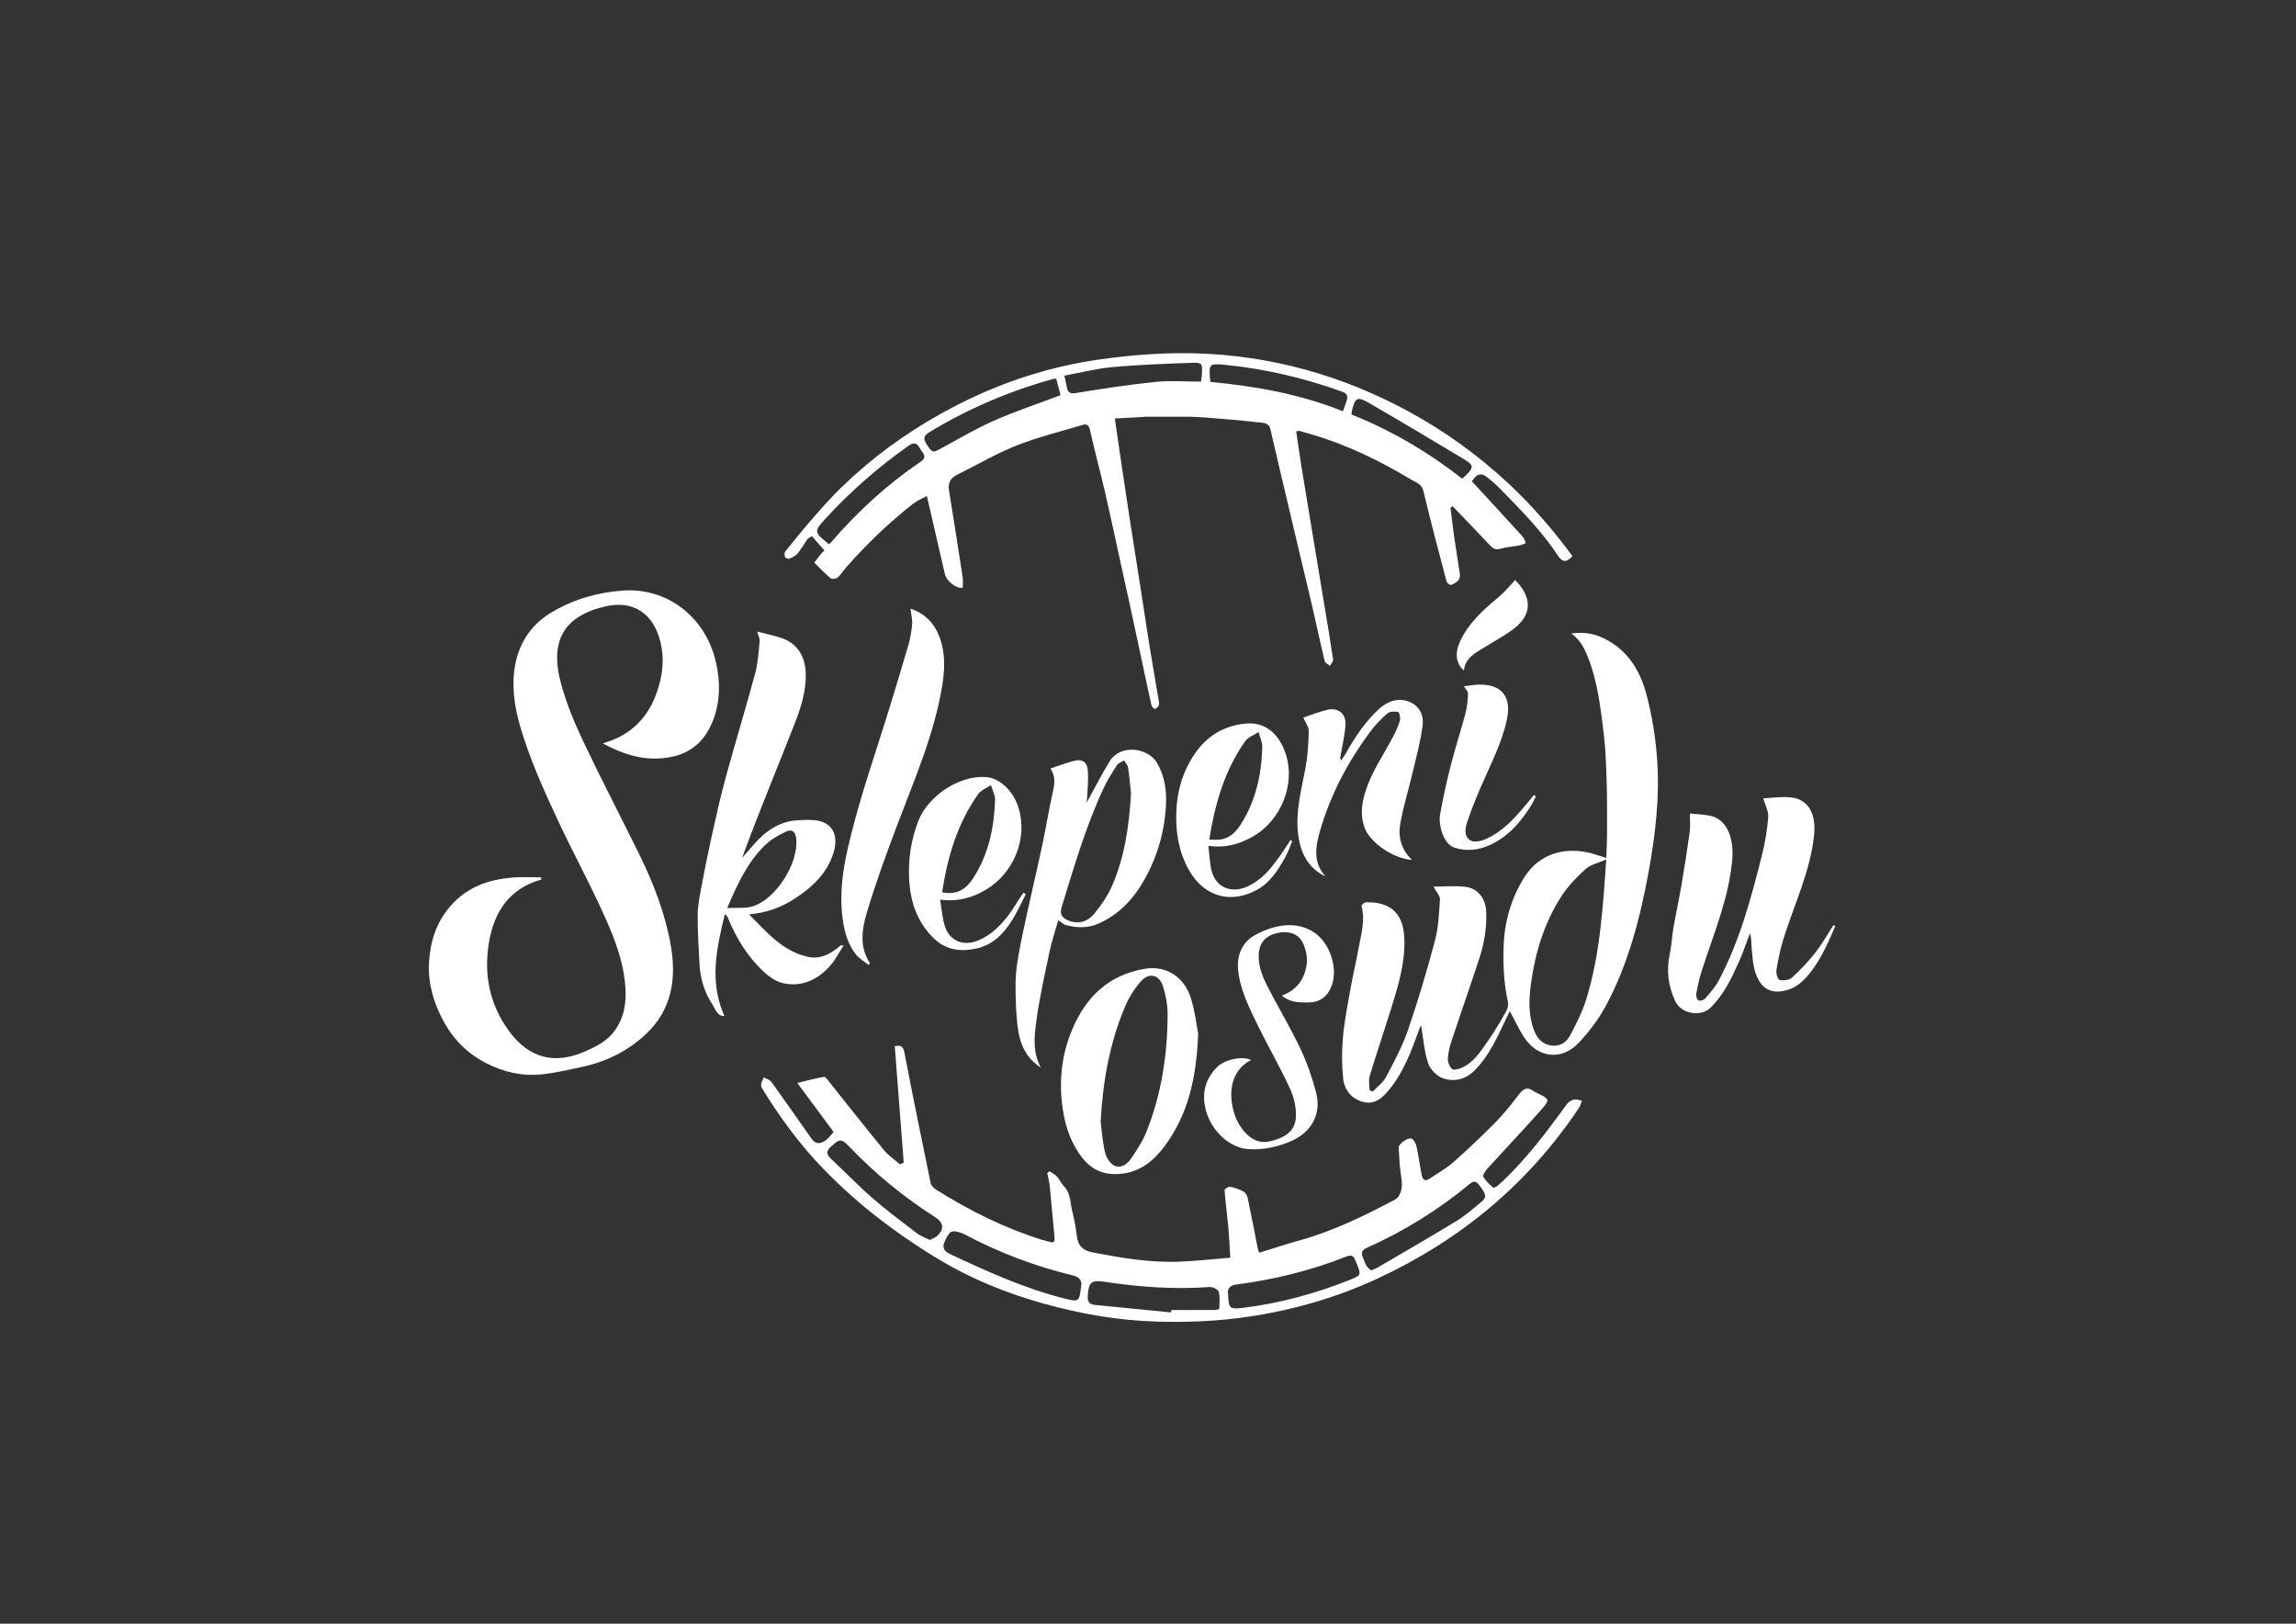 <?xml version="1.0" encoding="UTF-8" standalone="no"?><svg xmlns="http://www.w3.org/2000/svg" xmlns:xlink="http://www.w3.org/1999/xlink" fill="#ffffff" height="595.28" viewBox="0 0 841.89 595.28" width="841.89"><rect x="0" y="0" width="841.89" height="595.28" fill="#333333" stroke="none"/><path d="M1827.18,68.81c-0.15-0.15-0.29-0.3-0.44-0.45C1826.89,68.51,1827.04,68.66,1827.18,68.81z" fill="#ffffff"/><path d="M11.81,33.15c-0.15,0.15-0.3,0.3-0.45,0.44C11.51,33.44,11.66,33.29,11.81,33.15z" fill="#ffffff"/><path d="M11.36,575.77c0.15,0.15,0.3,0.3,0.44,0.45C11.65,576.07,11.51,575.92,11.36,575.77z" fill="#ffffff"/><path d="M1826.74,611.43c0.15-0.15,0.3-0.3,0.45-0.44C1827.03,611.14,1826.89,611.29,1826.74,611.43z" fill="#ffffff"/><g><path d="M419.91,152.8c-0.43,0.03-0.86,0.06-1.29,0.09c-0.55,0.03-1.1,0.06-1.65,0.09c-2.59,0.14-5.18,0.28-8.2,0.44 c0.8,5.46,1.54,10.57,2.3,15.69c1.04,7,2.07,14.01,3.15,21.01c1.19,7.72,2.43,15.44,3.64,23.16c1.25,8.01,2.44,16.04,3.73,24.05 c1.03,6.42,2.17,12.83,3.24,19.25c0.11,0.65,0.29,1.39,0.08,1.95c-0.22,0.57-0.83,1.23-1.38,1.35c-0.33,0.08-1.16-0.72-1.28-1.23 c-1.01-4.32-1.9-8.66-2.83-13c-1.65-7.68-3.28-15.36-4.94-23.04c-1.55-7.14-3.13-14.27-4.7-21.4c-1.57-7.12-3.07-14.27-4.73-21.37 c-1.73-7.39-3.72-14.73-5.37-22.14c-0.43-1.93-1.21-2.38-2.86-1.88c-8.06,2.45-16.31,4.44-24.12,7.53 c-7.45,2.95-14.43,7.11-21.65,10.65c-2.55,1.25-3.52,3.04-3.06,5.87c1.72,10.57,3.37,21.16,4.99,31.75 c0.19,1.28,0.03,2.61,0.03,3.89c-2.42,0.3-5.93-2.41-6.55-5.06c-2.17-9.29-4.3-18.6-6.6-28.62c-1.92,1.07-3.68,1.79-5.12,2.91 c-8.83,6.91-16.86,14.68-24.3,23.07c-1.11,1.26-2,2.75-3.24,3.86c-0.56,0.5-2.09,0.75-2.56,0.37c-2.1-1.72-3.97-3.71-6.07-5.75 c0.99-1.28,1.93-2.49,2.88-3.71c0.29-0.25,0.58-0.5,0.87-0.75c-1.54-1.75-3.07-3.51-4.61-5.26c-0.52,0.32-1.04,0.64-1.55,0.95 c-1.23,1.82-2.33,3.74-3.73,5.42c-0.72,0.87-1.91,1.44-2.99,1.89c-0.41,0.17-1.44-0.26-1.62-0.67c-0.24-0.57-0.21-1.58,0.16-2.03 c3.41-4.24,6.84-8.47,10.42-12.56c3.27-3.74,6.58-7.46,10.14-10.91c10.98-10.65,23.21-19.61,36.59-27.06 c18.06-10.06,37.3-16.83,57.68-19.76c11.67-1.68,23.6-2.61,35.36-2.3c27.63,0.73,53.72,8,78.08,21.18 c13.54,7.33,25.9,16.27,37.17,26.82c8.6,8.05,16.18,16.91,23.15,26.3c-1.9,2.36-3.64,2.4-5.15,0.1 c-6.05-9.2-13.74-16.98-21.4-24.78c-1.55-1.58-3.23-3.07-5-4.4c-1.35-1.01-2.92-1.27-4.23,0.27c-0.71,0.84-1.38,1.72-0.92,1.61 c6.18,6.71,12.37,13.4,18.51,20.15c0.56,0.61,0.74,1.56,1.1,2.35c-0.76,0.28-1.5,0.66-2.28,0.81c-2.35,0.44-4.79,0.57-7.07,1.24 c-1.77,0.52-2.68-0.07-3.79-1.27c-4.5-4.81-9.1-9.53-13.66-14.29c-0.28,0.16-0.56,0.32-0.83,0.48c0.47,3.7,0.89,7.41,1.42,11.11 c0.63,4.42,1.4,8.81,2.02,13.23c0.33,2.36-1.51,3.27-3.23,4.01c-0.32,0.14-1.49-0.72-1.64-1.29c-2.92-11.05-5.85-22.09-8.5-33.2 c-0.62-2.62-2.77-3.11-4.36-4.07c-11.6-6.97-23.71-12.88-36.76-16.68c-1.39-0.4-2.78-0.84-4.18-1.2c-0.33-0.09-0.71,0.05-1.34,0.1 c0.66,4.43,1.26,8.74,1.95,13.03c1.23,7.62,2.51,15.24,3.77,22.86c1.44,8.72,2.88,17.44,4.33,26.16 c1.19,7.17,2.42,14.33,3.49,21.52c0.11,0.74-0.73,1.62-1.13,2.44c-0.67-0.59-1.79-1.07-1.96-1.77c-1.6-6.64-3.01-13.33-4.55-19.99 c-1.48-6.41-3.05-12.8-4.57-19.2c-1.53-6.47-3.06-12.94-4.58-19.41c-2.07-8.77-4.18-17.53-6.18-26.31 c-0.62-2.72-3.04-2.41-4.65-2.61c-6.57-0.83-13.19-1.25-19.8-1.82c-0.73-0.03-1.46-0.07-2.19-0.1c-0.44-0.02-0.88-0.04-1.31-0.06 c-0.34-0.02-0.68-0.05-1.02-0.07c-5.49,0-10.99,0-16.48,0C420.21,152.59,420.05,152.61,419.91,152.8z M387.29,138.8 c-0.79,0.12-1.16,0.14-1.51,0.24c-15.84,4.4-30.8,10.83-44.89,19.33c-2.11,1.27-2.5,2.38-1.17,4.43c2.04,3.15,2.31,3.25,4.93,1.82 c6.52-3.54,12.93-7.35,19.69-10.34c7.87-3.48,16.07-6.19,24.54-9.4C388.41,143.06,387.86,140.96,387.29,138.8z M303.97,199.52 c0.37-0.34,0.67-0.57,0.91-0.84c9.63-11.22,20.47-21.11,32.71-29.41c2.82-1.92,0.48-3.38-0.3-4.91c-0.88-1.72-2.01-2.45-4.02-1.03 c-11.07,7.79-21.2,16.64-30.37,26.59C298.36,194.82,298.37,195.06,303.97,199.52z M390.29,137.71c0.36,1.7,0.67,2.96,0.9,4.23 c0.38,2.06,1.23,2.5,3.5,2.12c9.65-1.58,19.33-3.06,29.05-4.05c5.46-0.56,11.03-0.1,16.64-0.1c0.15-1.21,0.29-2.04,0.34-2.87 c0.2-3.77,0.1-4.15-3.73-4.02c-9.69,0.33-19.39,0.69-29.05,1.56C402.09,135.11,396.33,136.61,390.29,137.71z M443.8,140.01 c16.7,1.58,32.98,4.48,48.62,10.77c0.54-1.54,1.01-2.76,1.4-4c0.5-1.59,0.07-2.56-1.67-3.19c-13.85-4.96-28.06-8.36-42.7-9.8 C443.18,133.18,443.17,133.33,443.8,140.01z M536.15,175.48c0.47-0.41,0.92-0.76,1.31-1.15c2.95-2.95,2.99-3.79-0.55-5.92 c-11.65-7.02-23.34-13.98-35.12-20.78c-4.1-2.36-4.88-1.81-6.04,2.82c-0.11,0.44-0.13,0.9-0.2,1.5 C510.27,157.82,523.71,165.77,536.15,175.48z" fill="#ffffff"/><path d="M198.48,322.45c-11.54,3.25-17.19,11.59-19.13,22.75c-2.07,11.89,0.11,23.03,7.35,32.88 c7.35,10,16.87,12.39,28.34,7.17c3.91-1.78,7.73-3.68,10.38-7.41c3.6-5.06,4.35-10.46,3.84-16.57c-0.87-10.5-4.99-19.85-9.31-29.13 c-4.94-10.62-10.51-20.95-15.47-31.57c-5.25-11.24-10.35-22.56-13.82-34.54c-1.89-6.52-2.87-13.22-2.13-19.83 c1.04-9.28,5.63-16.92,13.84-21.78c7.95-4.71,16.75-7.22,25.91-7.9c16.51-1.23,30.57,9.87,34.27,26.38 c1.53,6.83,1.58,13.57-0.71,20.15c-2.68,7.69-7.64,12.97-16.11,14.53c-9.31,1.72-17.19-1.02-24.74-5.04 c1.34-0.45,2.47-0.77,3.55-1.2c9.89-3.95,15.13-11.74,17.53-21.68c1.3-5.38,1.29-10.84-0.43-16.19 c-2.97-9.22-10.12-13.31-19.53-11.18c-15.22,3.43-20.74,12.57-16.37,28.43c1.96,7.11,4.79,14.06,7.96,20.74 c6.63,14,13.82,27.73,20.65,41.63c5.24,10.69,9.56,21.75,11.62,33.53c2.14,12.22,0.37,23.57-9.13,32.5 c-6.74,6.34-14.88,10.25-23.93,12.15c-4.67,0.98-9.34,2.07-14.07,2.59c-7.32,0.8-14.27-0.79-20.81-4.21 c-6.84-3.58-11.96-8.77-15.58-15.62c-3.49-6.6-5.55-13.54-5.15-20.98c0.42-7.68,2.55-14.72,7.82-20.81 c6.18-7.14,14.11-9.81,23.01-10.53c3.42-0.28,6.88-0.05,10.32-0.05C198.47,321.92,198.48,322.19,198.48,322.45z" fill="#ffffff"/><path d="M331.38,426.24c-1.1-14.24-2.19-28.48-3.29-42.7c2.4-0.51,3.13,0.22,3.56,2.46 c3.06,15.95,6.31,31.86,9.6,47.76c0.19,0.9,1.14,1.84,1.98,2.37c12.31,7.74,25.24,14.18,39.17,18.51c0.09,0.03,0.19-0.01,0.28,0.02 c4.33,1.32,4.26,1.33,3.8-3.11c-0.58-5.55-0.99-11.12-1.55-16.67c-0.16-1.61-0.61-3.2-0.92-4.79c0.27-0.23,0.53-0.46,0.8-0.69 c0.91,0.61,1.96,1.09,2.68,1.87c0.99,1.08,1.58,2.54,2.6,3.58c2.54,2.57,2.27,6.03,3.07,9.13c0.81,3.15,1.35,6.38,1.77,9.61 c0.43,3.32,2.49,4.94,5.44,5.5c10.66,2.05,21.36,3.92,32.27,3.45c6.07-0.26,12.12-0.93,18.49-1.44c-0.27-4.14-0.44-7.92-0.79-11.69 c-0.4-4.36-1-8.71-1.32-13.08c-0.03-0.39,1.46-1.38,2.07-1.25c1.71,0.34,3.42,0.96,4.94,1.81c0.73,0.41,1.32,1.52,1.5,2.41 c1.28,6.1,2.44,12.22,3.65,18.33c0.09,0.43,0.26,0.84,0.52,1.65c5.05-1.55,9.95-3.19,14.92-4.56c12.26-3.39,23.58-8.95,34.76-14.85 c2.3-1.21,3.05-4.53,2.47-7.99c-0.62-3.7-0.77-7.49-1-11.24c-0.07-1.19,3.42-3.74,4.72-3.2c0.88,0.36,1.59,1.81,1.83,2.89 c0.76,3.44,1.21,6.95,1.89,10.41c0.3,1.53,1.04,2.66,2.86,1.41c2.9-1.99,6.07-3.68,8.69-6c5.4-4.77,10.63-9.74,15.69-14.86 c3.04-3.08,5.73-6.52,8.36-9.96c1.49-1.94,2.86-3.08,5.2-1.45c0.46,0.32,0.96,0.57,1.47,0.82c4.73,2.27,4.9,2.42,1.34,6.42 c-6.43,7.23-13.09,14.25-19.6,21.42c-0.72,0.8-1.7,2.36-1.39,2.9c0.88,1.55,2.29,2.84,3.69,3.99c0.23,0.19,1.55-0.67,2.18-1.25 c9.48-8.69,17.14-18.91,24.67-29.26c0.59-0.81,1.62-1.53,2.57-1.77c0.91-0.23,2,0.21,3.01,0.36c-0.33,0.87-0.5,1.83-1,2.58 c-18.7,27.99-43.59,48.62-74.09,62.73c-15.08,6.98-30.88,11.49-47.23,13.92c-11.09,1.65-22.32,2.1-33.57,1.78 c-14.29-0.41-28.23-2.88-41.92-6.73c-13.37-3.76-26.22-8.99-38.13-16.16c-7.93-4.78-15.61-10.07-22.91-15.76 c-6.72-5.25-13.11-11.03-19.07-17.14c-8.69-8.91-16.05-18.92-22.58-29.55c-1.13-1.84,0.11-2.85,0.52-4.21 c0.98,0.58,2.27,0.93,2.88,1.78c4.97,6.88,9.79,13.86,14.69,20.79c1.53,2.16,3.66,2.05,6.06-0.28c0.67-0.65,1.24-1.39,2-2.25 c-4.28-5.78-8.57-11.57-13.31-17.97c3.63-0.87,6.68-1.74,9.79-2.24c0.57-0.09,1.45,1.28,2.08,2.06 c6.61,8.25,13.14,16.58,19.85,24.75c1.66,2.02,3.93,3.54,5.92,5.28C330.49,426.68,330.94,426.46,331.38,426.24z M396.52,470.91 c0.04-1.77-1.05-2.82-3.09-3.31c-13.93-3.37-27.23-8.39-39.87-15.15c-0.57-0.31-1.21-0.51-1.83-0.69 c-2.93-0.86-3.64-0.31-5.31,3.35c-1.1,2.41-0.15,3.67,1.97,4.66c13.6,6.37,27.25,12.6,41.89,16.28c5.3,1.33,5.44,1.23,6.11-4.2 C396.41,471.65,396.44,471.47,396.52,470.91z M450.31,474.63c0.23,5.17,0.61,5.45,5.76,4.81c13.49-1.69,26.48-5.27,39.09-10.3 c3.87-1.54,3.98-1.8,2.37-5.74c-0.21-0.52-0.46-1.03-0.66-1.55c-0.59-1.58-1.58-1.82-3.12-1.21c-12.98,5.14-26.43,8.48-40.26,10.26 C451.05,471.21,449.9,472.29,450.31,474.63z M429.41,481.16c0.02-0.29,0.03-0.58,0.05-0.88c5.27,0,10.53,0.01,15.8-0.02 c0.63,0,1.79-0.23,1.8-0.4c0.09-2.1,0.34-4.3-0.18-6.28c-0.22-0.84-2.19-1.81-3.29-1.74c-12.93,0.92-25.75,0.04-38.53-1.91 c-4.96-0.76-5.9,0.19-6.2,5.25c-0.13,2.18,0.67,3.04,2.78,3.24C410.9,479.3,420.16,480.25,429.41,481.16z M340.96,454.59 c1.06-0.56,1.99-0.85,2.63-1.44c2.77-2.54,2.48-4.9-0.84-7.02c-11.38-7.28-21.77-15.77-31.11-25.53c-3.11-3.25-3.68-3.24-7.02-0.14 c-1.56,1.45-1.71,2.66-0.07,4.21c5.08,4.76,9.91,9.81,15.15,14.38c5.31,4.62,10.96,8.85,16.56,13.13 C337.62,453.22,339.36,453.79,340.96,454.59z M502.74,465.74c0.91-0.37,1.55-0.55,2.11-0.87c9.79-5.74,19.64-11.38,29.32-17.3 c3.27-2,6.18-4.61,9.15-7.06c1.96-1.62,1.54-2.93-1.08-6.21c-1.43-1.79-2.39-1.03-3.67,0.02c-11.37,9.38-23.79,17.09-37.25,23.08 c-1.92,0.85-2.39,1.83-1.58,3.63c0.46,1.03,0.78,2.13,1.36,3.08C501.49,464.77,502.2,465.23,502.74,465.74z" fill="#ffffff"/><path d="M588.99,314.53c0.11-3.24,0.28-6.19,0.28-9.14c0-6.58,0.04-13.16-0.17-19.73c-0.18-5.74-0.41-11.49-1.1-17.18 c-1.13-9.22-2.21-18.47-5.64-27.26c-1.36-3.49-2.93-6.67-6.2-8.96c3.78-0.57,7.48-0.18,10.94,1.32 c9.11,3.96,14.08,11.66,16.52,20.68c2.1,7.77,3.41,15.87,3.99,23.9c1.01,14.08-0.62,28.06-3.19,41.95 c-3.13,16.84-7.4,33.31-15.51,48.49c-2.65,4.95-6.18,9.6-10.03,13.71c-6.23,6.66-15,5.61-20.02-2.01c-1.94-2.95-3.4-6.21-5.24-9.63 c-0.48,0.98-0.93,1.89-1.38,2.82c-3.2,6.72-6.17,13.55-11.56,18.96c-3.34,3.36-7.44,4.26-11.51,2.89 c-2.26-0.76-4.76-3.26-5.51-5.53c-1.47-4.48-1.8-9.33-2.59-14.01c-0.26,0.62-0.69,1.53-1.03,2.48 c-2.76,7.74-5.72,15.41-11.11,21.76c-3.41,4.02-6.63,5.32-11.13,3.18c-3.22-1.53-4.94-4.52-5.28-7.65 c-0.54-5.09-0.56-10.31-0.09-15.41c0.55-6.05,1.77-12.04,2.83-18.04c0.85-4.79,2-9.52,2.86-14.31c0.93-5.17,2.59-10.31,1.12-15.69 c-0.08-0.29,0.99-1.3,1.55-1.32c8.34-0.25,13.57,3.39,14.11,12.54c0.54,9.09-2.09,17.68-4.74,26.22 c-2.59,8.32-5.4,16.57-7.92,24.91c-0.48,1.6-0.07,3.47-0.07,5.21c0.39,0.17,0.78,0.34,1.18,0.51c1.66-1.76,3.79-3.27,4.87-5.32 c2.97-5.63,6.02-11.31,8.08-17.3c3.69-10.74,6.93-21.65,9.84-32.63c1.3-4.89,1.55-10.1,1.86-15.19c0.08-1.35-1.35-2.79-2.37-4.72 c3.81,0,7.81-0.36,11.71,0.09c4.58,0.54,7.39,4.34,7.61,8.95c0.29,5.97-0.7,11.75-2.54,17.38c-3.27,9.96-6.74,19.85-10.04,29.8 c-0.73,2.19-1.34,4.49-1.47,6.77c-0.08,1.31,0.62,3.02,1.56,3.91c0.55,0.52,2.4,0.01,3.48-0.46c4.6-2,7.08-6.22,9.81-10.06 c2.43-3.42,4.52-7.11,6.59-10.77c0.54-0.95,0.82-2.34,0.58-3.39c-1.49-6.53-1.76-13.1-1.59-19.78c0.24-9.28,2.67-17.89,7.51-25.71 c5.59-9.03,15.36-11.52,25.08-8.81C585.42,313.39,586.89,313.88,588.99,314.53z M588.97,315.08c-2.95,1.31-5.68,1.86-7.48,3.46 c-3.2,2.84-6.28,6.02-8.64,9.58c-6.43,9.72-9.82,20.66-11.43,32.14c-0.83,5.9-1.11,11.84,1.11,17.57c1.16,2.99,3.16,5.15,6.53,5.51 c3.26,0.35,5.52-1.48,6.86-4.07c2.14-4.15,4.31-8.38,5.69-12.82C586.67,350.13,587.72,333.19,588.97,315.08z" fill="#ffffff"/><path d="M277.66,231.55c3.19,0.84,6.16,1.43,9.01,2.4c5.55,1.89,8.44,6.47,8.74,12.29c0.46,9.02-3.21,16.92-6.35,24.93 c-5.64,14.36-11.6,28.6-16.93,43.32c1.36-1.56,2.74-3.1,4.09-4.67c4.26-4.95,9.25-8.61,16.02-9.09c2.03-0.14,4.09-0.22,6.12-0.06 c7.11,0.55,9.24,5.78,7.25,12.04c-2.42,7.64-7.92,12.72-14.47,16.92c-4.9,3.14-10.19,5.04-16.47,5.59 c6.44,6.48,12.04,13.25,21.16,15.48c4.44,1.09,7.85-0.53,11.15-3.04c0.44-0.34,0.85-0.71,1.29-1.05c0.06-0.05,0.18-0.01,1.07-0.01 c-1.65,2.57-2.87,4.98-4.55,6.99c-4.5,5.38-10.34,8.29-17.35,6.93c-2.8-0.54-5.62-2.56-7.77-4.61 c-5.71-5.42-9.75-12.08-12.74-19.37c-0.2-0.49-0.51-0.95-1.14-1.39c-3,12.4-5.84,24.77-0.15,37.36c-2.7,0.09-3.32-2.58-4.38-4.19 c-2.92-4.43-4.48-9.45-4.76-14.79c-0.31-5.95-0.7-11.91-0.68-17.87c0.01-3.26,0.63-6.56,1.23-9.79c1.19-6.4,2.47-12.78,3.88-19.13 c1.6-7.21,3.19-14.44,5.14-21.57c3.49-12.76,7.36-25.41,10.81-38.18c1.04-3.84,1.26-7.91,1.67-11.9 C278.64,234.1,278.04,233.03,277.66,231.55z M266.64,332.91c3.64-0.2,6.65,0.19,9.29-0.61c8.61-2.61,16.96-15.87,16.03-24.83 c-0.26-2.53-1.51-3.64-3.77-2.58c-2.76,1.3-5.56,2.89-7.71,5C274.18,316.03,270.5,323.87,266.64,332.91z" fill="#ffffff"/><path d="M672.96,339.52c-2.9,6.75-5.82,13.54-10.88,19.06c-1.63,1.78-3.84,3.42-6.1,4.17 c-5.99,1.99-10.14,0.3-12.34-6.23c-0.92-2.75-1.03-5.8-1.33-8.74c-0.18-1.82-0.03-3.67-0.64-5.66c-1.32,3.46-2.48,7-3.99,10.38 c-2.73,6.11-5.56,12.09-10.48,16.96c-3.36,3.33-10.64,2.55-12.98-2.54c-2.5-5.44-3.25-11.11-1.97-17.06 c0.69-3.2,0.81-6.53,1.37-9.76c0.91-5.24,2.06-10.44,2.95-15.68c1.11-6.51,2.13-13.03,3.02-19.57c0.28-2.05,0.04-4.17,0.04-6.6 c2.25,0.23,4.78,0.3,7.22,0.78c3.96,0.78,6.26,3.53,7.47,7.21c1.48,4.49,0.99,9.01,0.29,13.59c-1.92,12.55-6.83,24.21-10.65,36.19 c-0.87,2.73-1.48,5.56-2,8.38c-0.14,0.76,0.29,2.1,0.84,2.37c0.6,0.28,1.95-0.12,2.44-0.69c1.79-2.08,3.69-4.19,4.97-6.59 c7.71-14.5,11.89-30.26,15.88-46.05c1.15-4.54,1.91-9.23,2.28-13.9c0.16-2.08-1.09-4.28-1.82-6.86c3.02-0.13,6.67-0.72,10.2-0.34 c6.52,0.71,9.2,6.31,8.44,13.74c-1.37,13.38-7.25,25.4-11.2,38.01c-1.18,3.77-1.98,7.68-2.63,11.58c-0.19,1.17,0.53,3.47,1.17,3.6 c1.43,0.3,3.55,0.06,4.56-0.86c3.09-2.82,6.01-5.91,8.59-9.2c2.46-3.14,4.41-6.67,6.58-10.03 C672.5,339.29,672.73,339.41,672.96,339.52z" fill="#ffffff"/><path d="M398.43,294.31c3.02-5.47,5.55-10.52,8.52-15.29c3.98-6.39,14.18-4.92,17.44,0.88 c2.57,4.57,3.37,9.49,3.17,14.54c-0.4,9.78-2.94,19.03-7.7,27.63c-4,7.24-9.35,13.09-17.03,16.52c-3.9,1.74-7.94,1.64-11.97,0.56 c-0.9-0.24-1.66-1.03-2.82-1.79c-1.09,3.87-2.39,7.68-3.21,11.6c-1.83,8.73-3.82,17.46-4.95,26.29 c-0.66,5.14-1.22,10.62,1.78,16.17c-5.92-3.85-7.83-9.3-8.53-15.16c-0.63-5.25-0.77-10.59-0.75-15.88 c0.01-3.47,0.51-6.97,1.12-10.4c0.98-5.51,2.19-10.98,3.39-16.45c1.73-7.91,3.61-15.78,5.29-23.7c1.35-6.34,2.36-12.75,3.78-19.07 c0.67-2.96,1.3-5.75-0.76-9.02c2.99-0.98,5.87-2.1,8.85-2.85c2.64-0.66,4.49,0.43,4.79,3.23c0.34,3.19-0.07,6.46-0.17,9.7 C398.65,292.53,398.53,293.25,398.43,294.31z M414.71,290.9c-0.34-3.17-0.58-6.36-1.06-9.51c-0.14-0.92-0.94-1.74-1.44-2.6 c-0.91,0.58-2.15,0.95-2.69,1.77c-1.78,2.75-3.53,5.56-4.91,8.53c-6.52,14.01-10.82,28.8-15.34,43.52 c-0.83,2.72,0.36,3.95,2.37,4.81c3.67,1.57,7.13,0.51,9.48-2.31c2.66-3.21,5.13-6.78,6.76-10.59 C412.46,313.84,414.05,302.48,414.71,290.9z" fill="#ffffff"/><path d="M439.33,378.9c-0.61,16.57-3.77,29.8-12.28,41.29c-3.85,5.2-8.73,9.27-15.47,10.09 c-8.29,1.01-13.3-2.5-17.45-9.92c-2.87-5.13-4.19-10.71-4.8-16.59c-0.95-9.3,0.33-18.18,3.97-26.7 c5.01-11.75,13.41-19.68,26.36-21.88c7.82-1.33,14.54,2.82,17.04,10.84C438.23,370.96,438.8,376.18,439.33,378.9z M403.58,411.31 c0.51,3.81,0.74,7.68,1.66,11.39c0.44,1.78,1.87,3.93,3.44,4.66c2.36,1.11,4.68-0.59,6.03-2.57c2.1-3.08,4.21-6.28,5.6-9.72 c5.55-13.78,7.75-28.25,7.83-43.03c0.02-3.42-0.63-6.96-1.63-10.25c-1.4-4.59-5.16-5.45-8.31-1.85c-2.3,2.64-4.26,5.78-5.63,9.01 C406.83,382.44,404.36,396.65,403.58,411.31z" fill="#ffffff"/><path d="M333.86,223.15c5.22,1.71,8.77,5.29,10.7,10.56c2.17,5.9,1.89,11.96,0.88,18 c-3.01,17.96-10.33,34.53-16.7,51.41c-3.91,10.36-7.7,20.8-10.87,31.4c-1.82,6.09-2.86,12.63,1.14,18.62 c-0.19,0.21-0.39,0.42-0.58,0.63c-1.6-1.34-3.51-2.44-4.74-4.05c-2.85-3.74-4.06-8.1-4.7-12.8c-1.69-12.27,1.23-23.99,4.3-35.56 c3.51-13.24,8.03-26.22,12.08-39.32c2.61-8.45,5.2-16.9,7.66-25.39c0.73-2.52,1.2-5.15,1.42-7.76 C334.6,227.14,334.11,225.32,333.86,223.15z" fill="#ffffff"/><path d="M486.06,321.35c-6.49-3.15-9.16-8.61-10.04-15.31c-1.11-8.43,1.17-16.42,2.68-24.55 c0.82-4.41,1.09-8.95,1.19-13.44c0.03-1.53-1.2-3.09-2-4.97c2.72-0.9,5.66-2.1,8.71-2.84c4.03-0.97,7.04,1.4,6.76,5.54 c-0.27,3.88-1.2,7.7-1.85,11.55c-0.07,0.4-0.19,0.79,0.24,1.48c0.59-0.88,1.24-1.73,1.76-2.66c3.3-5.91,7.03-11.5,12.04-16.13 c3.04-2.81,6.97-4.4,11.15-2.76c3.34,1.31,5.5,4.34,4.92,8.86c-0.73,5.67-2.25,11.25-3.57,16.84c-1.5,6.4-3.51,12.7-4.63,19.16 c-0.83,4.79,0.44,9.45,4.35,13.15c-6.74-0.44-15.55-6.3-17.5-12.07c-1.54-4.58-0.96-8.64,0.43-13.08 c2.27-7.21,6.55-13.3,10.01-19.85c1.03-1.94,1.99-3.96,2.6-6.06c0.28-0.98-0.2-3.11-0.63-3.19c-1.28-0.25-3.12-0.21-4,0.56 c-2.39,2.08-4.64,4.43-6.51,6.99c-8.03,10.93-14.29,22.79-18.09,35.87C482.37,310.33,481.31,316.12,486.06,321.35z" fill="#ffffff"/><path d="M470.02,365.02c5.69-2.15,8.5-6.36,9.15-11.84c0.27-2.33-0.33-4.99-1.29-7.17c-1.61-3.69-5.23-4.93-9.66-3.92 c-4.1,0.93-6.4,3.55-6.66,7.52c-0.29,4.45,1.35,8.43,3.29,12.22c3.85,7.51,8.24,14.76,11.85,22.38c2.48,5.22,4.45,10.77,5.89,16.36 c2.04,7.91-1.74,14.62-9.31,17.84c-4.75,2.03-9.63,3.12-14.89,2.92c-8.12-0.3-14.59-7.48-16.32-14.64 c-1.47-6.08-0.07-11.15,4.2-15.47c2.9-2.93,9.65-4.19,12.43-2.57c-7.64,3.86-8.64,12.81-5.73,20.71c0.72,1.96,1.9,3.85,3.25,5.45 c2.43,2.86,5.57,4.51,9.45,3.61c4.74-1.1,9.14-3.26,9.49-8.64c0.22-3.49-0.64-7.38-2.11-10.58c-3.62-7.89-8.01-15.41-11.82-23.22 c-3.22-6.59-6.63-13.29-7.27-20.66c-0.43-4.93,1.34-9.79,6.14-12.46c7.25-4.02,15.53-5.38,22.03-0.82 c5.79,4.05,8.76,13.6,5.87,20.09c-1.53,3.43-4.21,5.37-8.14,5.39C476.42,367.55,473.01,367.57,470.02,365.02z" fill="#ffffff"/><path d="M443.1,310.11c0.4,3.37,0.46,6.3,1.15,9.07c1.56,6.25,7.32,8.59,13.4,5.71c6.66-3.15,10.32-9.16,14.27-14.9 c0.44-0.63,0.8-1.31,1.19-1.97c0.24,0.11,0.48,0.23,0.73,0.34c-0.84,1.96-1.51,4.02-2.55,5.87c-2.6,4.66-5.4,9.22-10.27,11.93 c-9.75,5.43-19.6,2.53-25.07-7.19c-3.7-6.58-4.87-13.66-4.63-21.15c0.25-7.75,2.29-14.78,6.63-21.26 c4.62-6.88,11.04-10.63,19.11-11.3c6.1-0.51,11.48,2.85,14.24,10.72c4.02,11.46-1.66,25.2-12.39,30.99 C454.13,309.56,449.23,310.95,443.1,310.11z M443.4,307.82c1.65,0,2.87,0.13,4.04-0.02c3.47-0.46,5.71-2.76,7.48-5.51 c5.54-8.65,7.67-18.31,7.92-28.42c0.05-1.82-0.87-3.66-1.34-5.49c-1.65,1.09-3.8,1.81-4.87,3.31 C449.04,282.33,445.55,294.53,443.4,307.82z" fill="#ffffff"/><path d="M376.15,327.79c-1.66,3.2-3.13,6.52-5.04,9.56c-3.09,4.93-6.98,9.04-13,10.36c-5.97,1.31-11.36,0.67-16-3.98 c-5.89-5.91-8.27-13.09-8.74-21.17c-0.42-7.4,0.66-14.5,3.31-21.46c3.52-9.24,14.99-16.91,24.8-16.23 c5.06,0.35,9.99,4.96,11.96,11.18c3.55,11.22-1.68,24.1-12.01,30.18c-5,2.94-10.22,4.44-16.73,3.59c0.63,3.63,0.81,6.91,1.82,9.91 c1.85,5.49,7.17,7.44,12.77,4.8c5.95-2.79,9.91-7.73,13.31-13.17c0.85-1.37,1.76-2.7,2.64-4.05 C375.55,327.47,375.85,327.63,376.15,327.79z M345.45,327.12c5.62,1.19,9.01-1.39,11.54-5.38c5.51-8.67,7.56-18.37,7.87-28.47 c0.06-1.79-0.97-3.62-1.5-5.43c-1.58,1.07-3.62,1.81-4.66,3.27C351.05,301.84,347.46,314.11,345.45,327.12z"/><path d="M536.78,251.6c1.91-0.22,3.67-0.55,5.44-0.6c8.43-0.23,12.11,4.49,10.34,12.72 c-1.91,8.91-6.17,16.86-9.71,25.12c-1.82,4.24-3.55,8.54-4.99,12.92c-1.24,3.78-0.04,6.54,2.68,6.73c1.42,0.09,3-0.3,4.33-0.89 c5.66-2.55,9.86-6.9,13.79-11.55c1.28-1.51,2.54-3.05,3.8-4.58c0.23,0.15,0.46,0.29,0.69,0.44c-0.48,1-0.89,2.04-1.46,2.98 c-3.81,6.23-8.46,11.68-15.21,14.84c-4.18,1.95-8.65,2.45-13.13,1.06c-4.24-1.32-5.94-8.59-5.31-12.14 c1.08-6.19,2.47-12.33,4.02-18.42c1.59-6.25,3.62-12.39,5.27-18.62c0.62-2.36,0.87-4.86,0.96-7.32 C538.31,253.43,537.35,252.55,536.78,251.6z" fill="#ffffff"/><path d="M555.56,212.65c6.66,6.72,6.21,13.24-1.47,18.59c-3.42,2.38-7.09,4.4-10.64,6.58 c-3.1,1.91-6.26,3.78-6.65,7.98c-2.92-2.37-3.42-6.32-1.49-10.53c3.19-6.99,8.78-11.84,14.5-16.64 C551.91,216.87,553.65,214.66,555.56,212.65z" fill="#ffffff"/><path d="M439.21,152.89c0.73,0.03,1.46,0.07,2.19,0.1C440.67,152.96,439.94,152.92,439.21,152.89z" fill="#ffffff"/><path d="M416.96,152.98c0.55-0.03,1.1-0.06,1.65-0.09C418.06,152.92,417.51,152.95,416.96,152.98z" fill="#ffffff"/><path d="M436.87,152.75c0.34,0.02,0.68,0.05,1.02,0.07C437.56,152.8,437.21,152.78,436.87,152.75z" fill="#ffffff"/><path d="M419.91,152.8c0.14-0.2,0.31-0.22,0.49-0.05C420.23,152.77,420.07,152.79,419.91,152.8z" fill="#ffffff"/></g></svg>